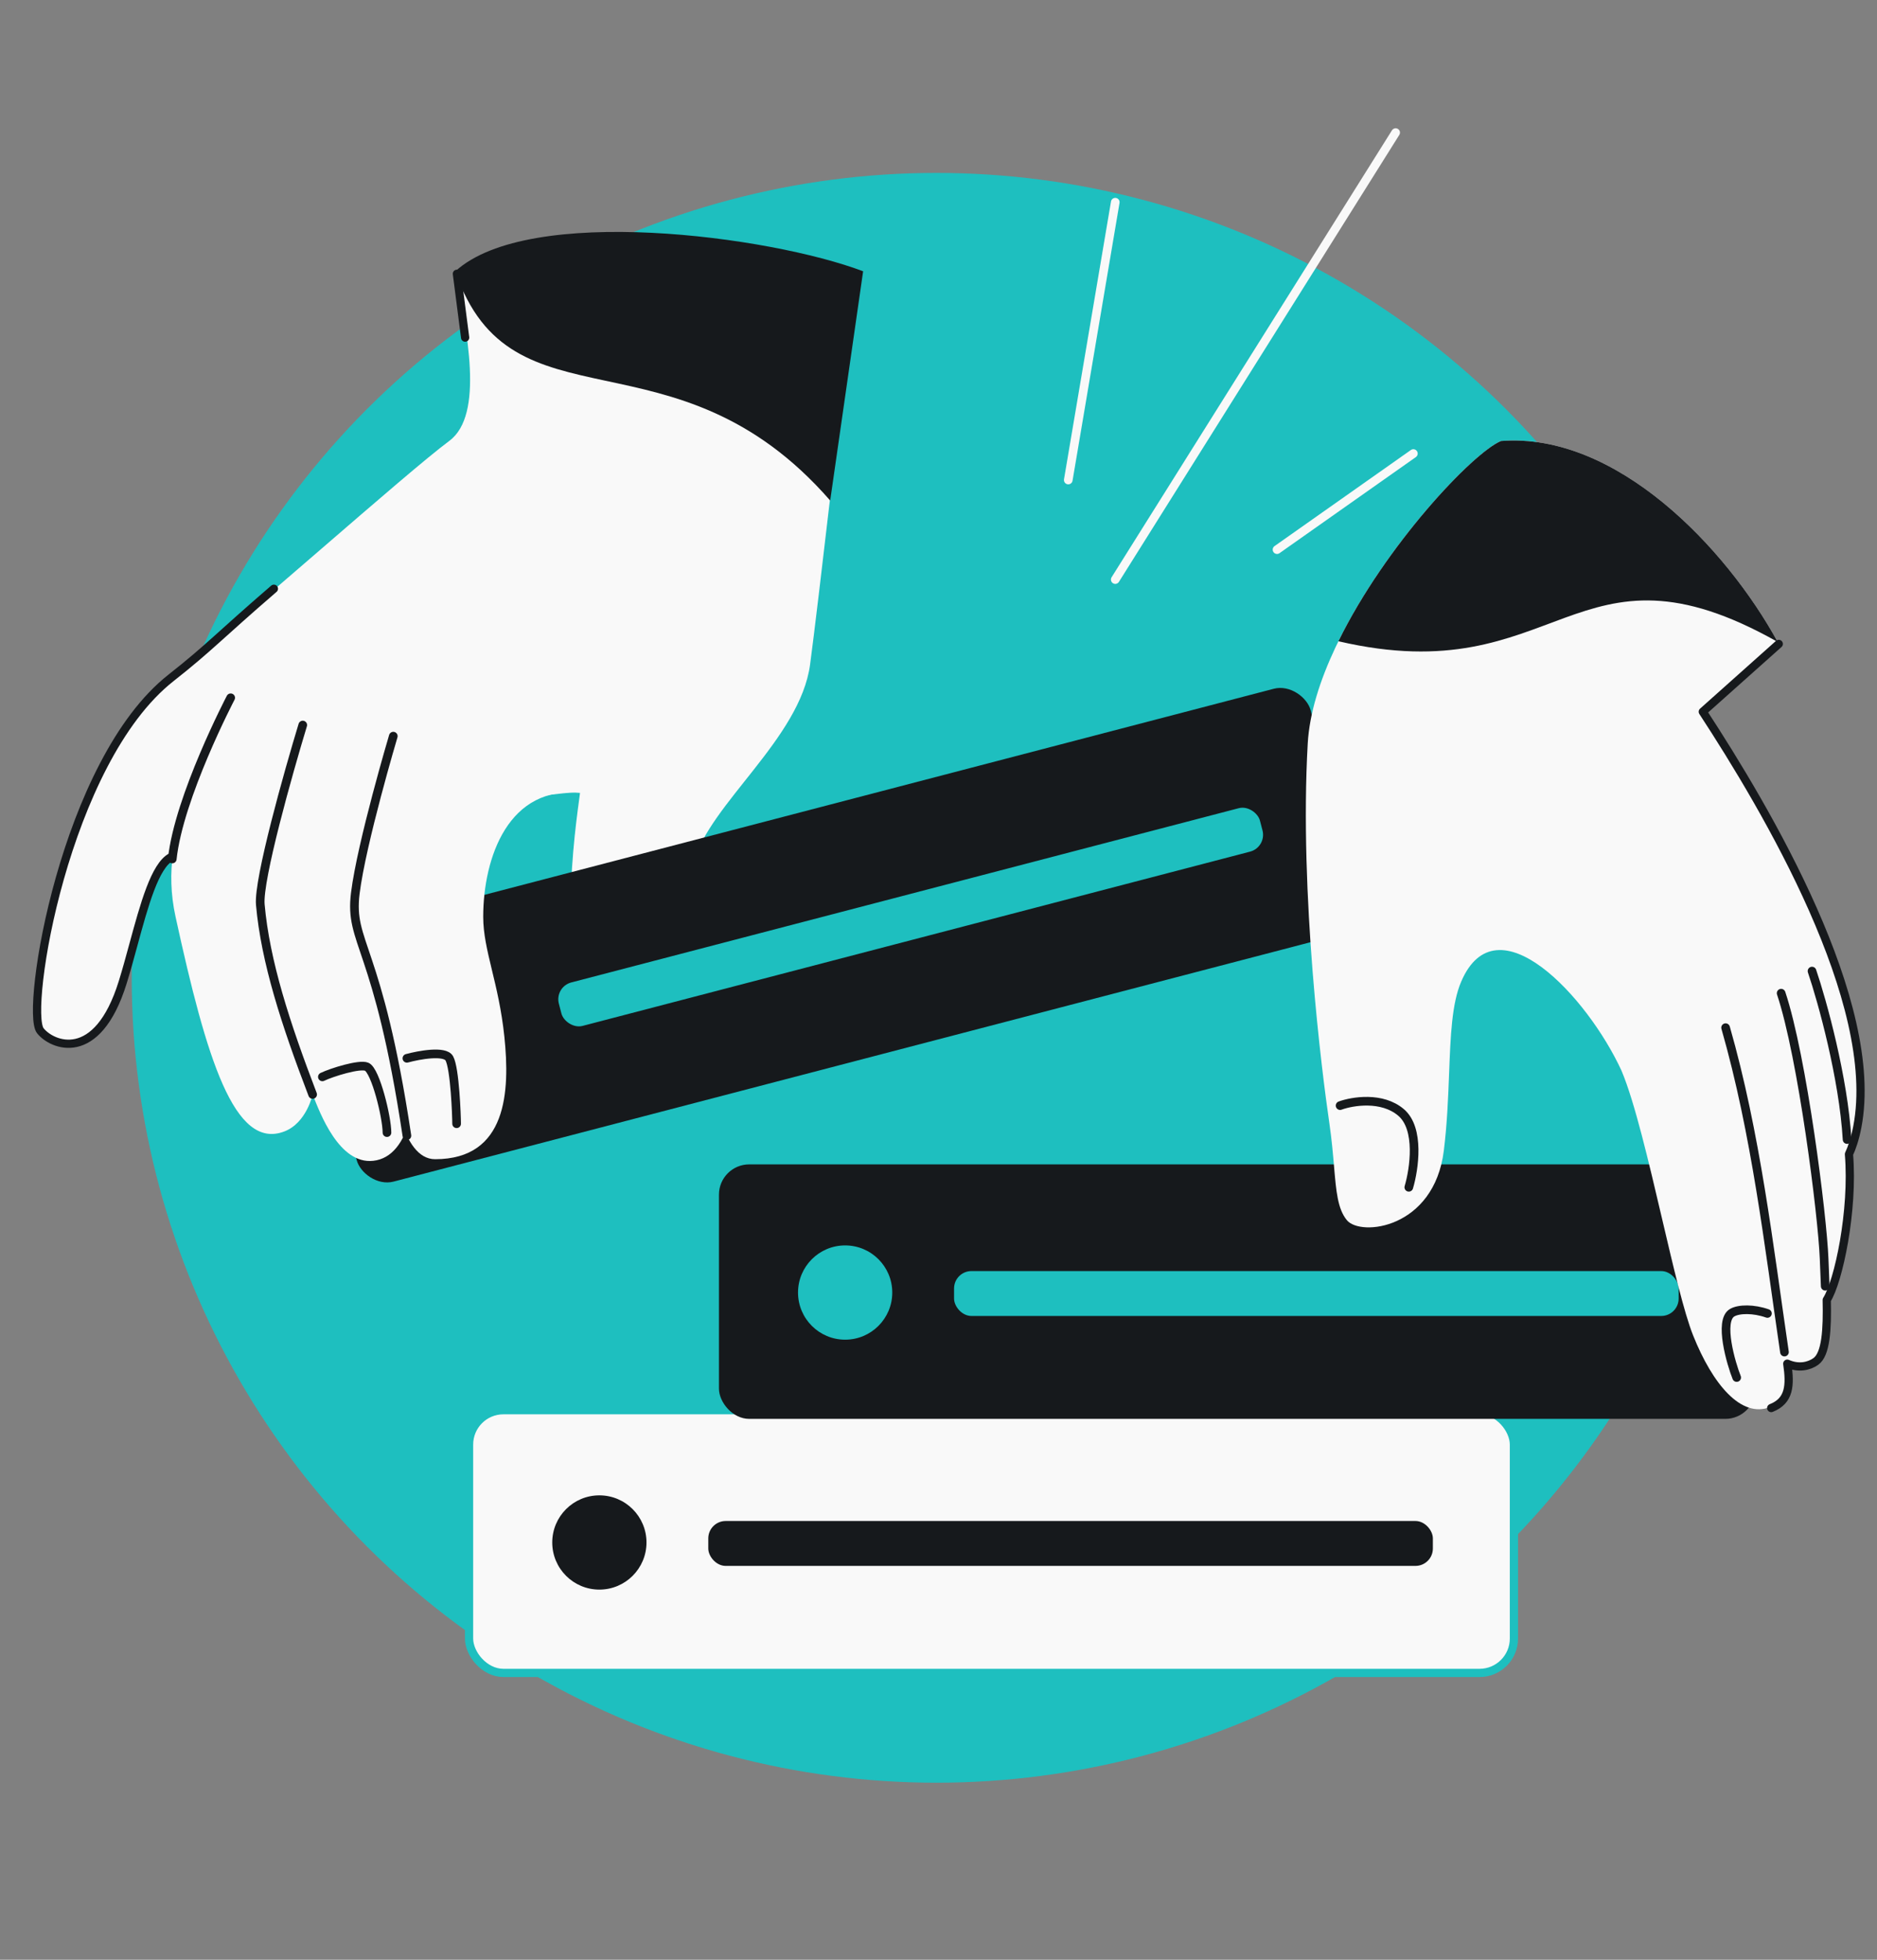 <svg width="456" height="476" viewBox="0 0 456 476" fill="none" xmlns="http://www.w3.org/2000/svg">
<rect x="0" y="0" width="456" height="476" fill="#808080" stroke="none"/>
<g clip-path="url(#clip0_5160_7609)">
<circle cx="227.5" cy="237.5" r="195.5" fill="#1EBFBF"/>
<path d="M109.161 107.082C117.718 100.715 113.393 80.349 110.624 65.889C133.535 50.388 182.311 61.295 207.844 67.293C204.969 92.665 198.735 147.009 196.803 161.403C194.388 179.394 172.304 195.31 168.509 209.496C164.713 223.681 164.713 236.137 164.713 245.133V245.133C164.713 254.129 154.707 256.551 144.356 245.133C134.004 233.715 140.905 193.926 140.905 192.542C140.905 191.158 46.707 204.998 41.531 207.766C36.355 210.534 33.522 226.185 29.799 238.213C23.588 258.281 12.556 253.538 9.787 249.977C6.019 245.133 15.652 184.584 41.531 164.171C59.846 149.723 98.464 115.04 109.161 107.082Z" fill="#F9F9F9"/>
<path d="M201.689 121.578C163.846 78.198 124.158 105.887 110.621 65.891C128.465 49.585 186.921 57.277 209.688 65.891L201.689 121.578Z" fill="#16191C"/>
<rect x="113.952" y="342.521" width="253.843" height="63.816" rx="8.356" fill="#F9F9F9" stroke="#1EBFBF" stroke-width="2"/>
<rect x="172.072" y="369.436" width="176.03" height="10.905" rx="4.222" fill="#16191C"/>
<circle cx="145.61" cy="374.652" r="11.447" fill="#16191C"/>
<rect x="174.662" y="282.816" width="251.843" height="61.816" rx="7.356" fill="#16191C"/>
<rect x="231.782" y="308.73" width="176.03" height="10.905" rx="4.222" fill="#1EBFBF"/>
<circle cx="205.32" cy="313.946" r="11.447" fill="#1EBFBF"/>
<rect x="72.889" y="229.043" width="251.843" height="61.816" rx="7.356" transform="rotate(-14.629 72.889 229.043)" fill="#16191C"/>
<rect x="134.702" y="239.693" width="176.03" height="10.905" rx="4.222" transform="rotate(-14.629 134.702 239.693)" fill="#1EBFBF"/>
<circle cx="110.417" cy="251.421" r="11.447" transform="rotate(-14.629 110.417 251.421)" fill="#1EBFBF"/>
<path d="M42.633 222.602C37.824 200.535 51.319 185.066 56.05 169.485C62.662 166.689 93.389 175.514 107.926 180.277C104.796 188.931 98.025 208.279 95.976 216.442C93.415 226.646 98.224 231.546 100.305 248.719C102.385 265.892 99.779 280.951 90.675 281.949C82.432 282.853 77.779 270.498 75.958 265.84C75.958 265.84 74.481 272.775 69.04 274.833C56.933 279.412 50.17 257.185 42.633 222.602Z" fill="#F9F9F9"/>
<path d="M56.042 169.482C56.042 169.482 43.44 193.572 41.849 208.642M75.95 265.836C69.392 248.716 64.469 233.562 63.239 219.718C62.699 213.648 70.085 187.507 73.552 176.104" stroke="#16191C" stroke-width="2.102" stroke-linecap="round" stroke-linejoin="round"/>
<path d="M85.396 220.334C85.396 206.592 88.671 189.261 90.616 174.801L141.39 192.645C123.546 190.491 117.393 208.336 117.393 222.693C117.393 230.795 121.164 238.657 122.537 251.845C123.91 265.033 123.207 281.559 105.702 281.559C97.435 281.559 95.421 263.992 95.421 259.48C95.421 254.969 85.396 234.077 85.396 220.334Z" fill="#F9F9F9"/>
<path d="M95.548 178.803C95.548 178.803 87.857 204.646 86.319 216.953C84.78 229.259 91.856 229.259 98.853 275.845M98.853 257.053C101.828 256.243 108.052 255.11 109.15 257.053C110.523 259.483 110.931 271.211 110.931 272.947M78.319 261.563C80.678 260.435 87.365 258.364 89.088 259.102C91.241 260.025 94.01 271.408 94.01 275.1" stroke="#16191C" stroke-width="2.102" stroke-linecap="round" stroke-linejoin="round"/>
<path d="M317.701 180.592C319.359 151.242 355.301 111.041 364.649 107.113C392.611 104.94 419.301 132.976 431.865 155.919L413.419 172.412C428.88 196.098 456.71 243.152 450.944 273.346C450.372 276.339 449.603 278.528 448.907 280.011C450.046 293.791 446.354 311.042 443.512 315.471C443.674 322.644 443.333 328.657 440.867 330.423C439.22 331.602 436.685 332.189 433.929 330.968C434.694 336.246 434.484 339.999 430.031 341.757C423.008 344.531 416.069 336.234 411.328 324.363C409.131 318.862 406.517 307.701 403.754 295.903C400.554 282.24 397.153 267.722 393.968 260.15C393.952 260.111 393.937 260.073 393.921 260.035C385.633 242.047 363.606 218.343 354.989 238.415C352.696 243.756 352.396 251.581 352.048 260.656C351.823 266.522 351.578 272.911 350.762 279.49C348.41 298.436 330.527 300.444 327.196 296.354C324.971 293.623 324.611 289.402 324.091 283.301L324.091 283.301C323.832 280.263 323.533 276.76 322.945 272.743C321.175 260.656 315.629 217.28 317.701 180.592Z" fill="#F9F9F9"/>
<path d="M433.516 328.403C429.701 302.384 426.577 275.281 419.221 249.611M443.421 312.41C443.341 310.223 443.238 307.973 443.152 305.739C442.751 295.288 437.875 256.655 432.712 241.235M448.734 276.783C447.854 261.793 442.71 243.21 440.213 235.867M342.258 288.379C343.564 283.964 345.015 274.146 340.375 270.2C335.735 266.255 328.567 267.449 325.563 268.539M421.909 334.586C420.6 331.34 417.477 320.785 420.811 318.842C422.452 317.886 426.018 317.833 429.378 319.024" stroke="#16191C" stroke-width="2.102" stroke-linecap="round"/>
<path d="M364.652 107.114C392.614 104.94 419.304 132.976 431.868 155.92C382.445 128.009 378.901 168.273 325.159 155.753C336.602 132.421 357.791 109.997 364.652 107.114Z" fill="#16191C"/>
<path d="M66.537 143C53.054 154.624 50.873 157.304 41.552 164.642C15.656 185.03 6.018 245.5 9.787 250.338C12.558 253.895 23.597 258.631 29.813 238.589C30.718 235.672 31.57 232.541 32.416 229.432C35.053 219.743 37.631 210.274 41.552 208.181M430.299 342C434.755 340.244 434.965 336.496 434.2 331.225C436.958 332.444 439.494 331.857 441.142 330.68C443.61 328.917 443.951 322.911 443.789 315.748C446.633 311.325 450.327 294.096 449.188 280.334C449.884 278.852 450.653 276.666 451.225 273.677C456.995 243.521 429.147 196.529 413.677 172.873L432.134 156.401L432.137 156.402M113 82L111 66.5" stroke="#16191C" stroke-width="2" stroke-linecap="round" stroke-linejoin="round"/>
<path d="M259.527 116.589L270.942 49.117M270.942 140.771L339.059 32.206M310.241 133.5L343.363 110.163" stroke="#F9F9F9" stroke-width="2.102" stroke-linecap="round" stroke-linejoin="round"/>
</g>
<defs>
<clipPath id="clip0_5160_7609">
<rect width="456" height="476" rx="48" fill="white"/>
</clipPath>
</defs>
</svg>
